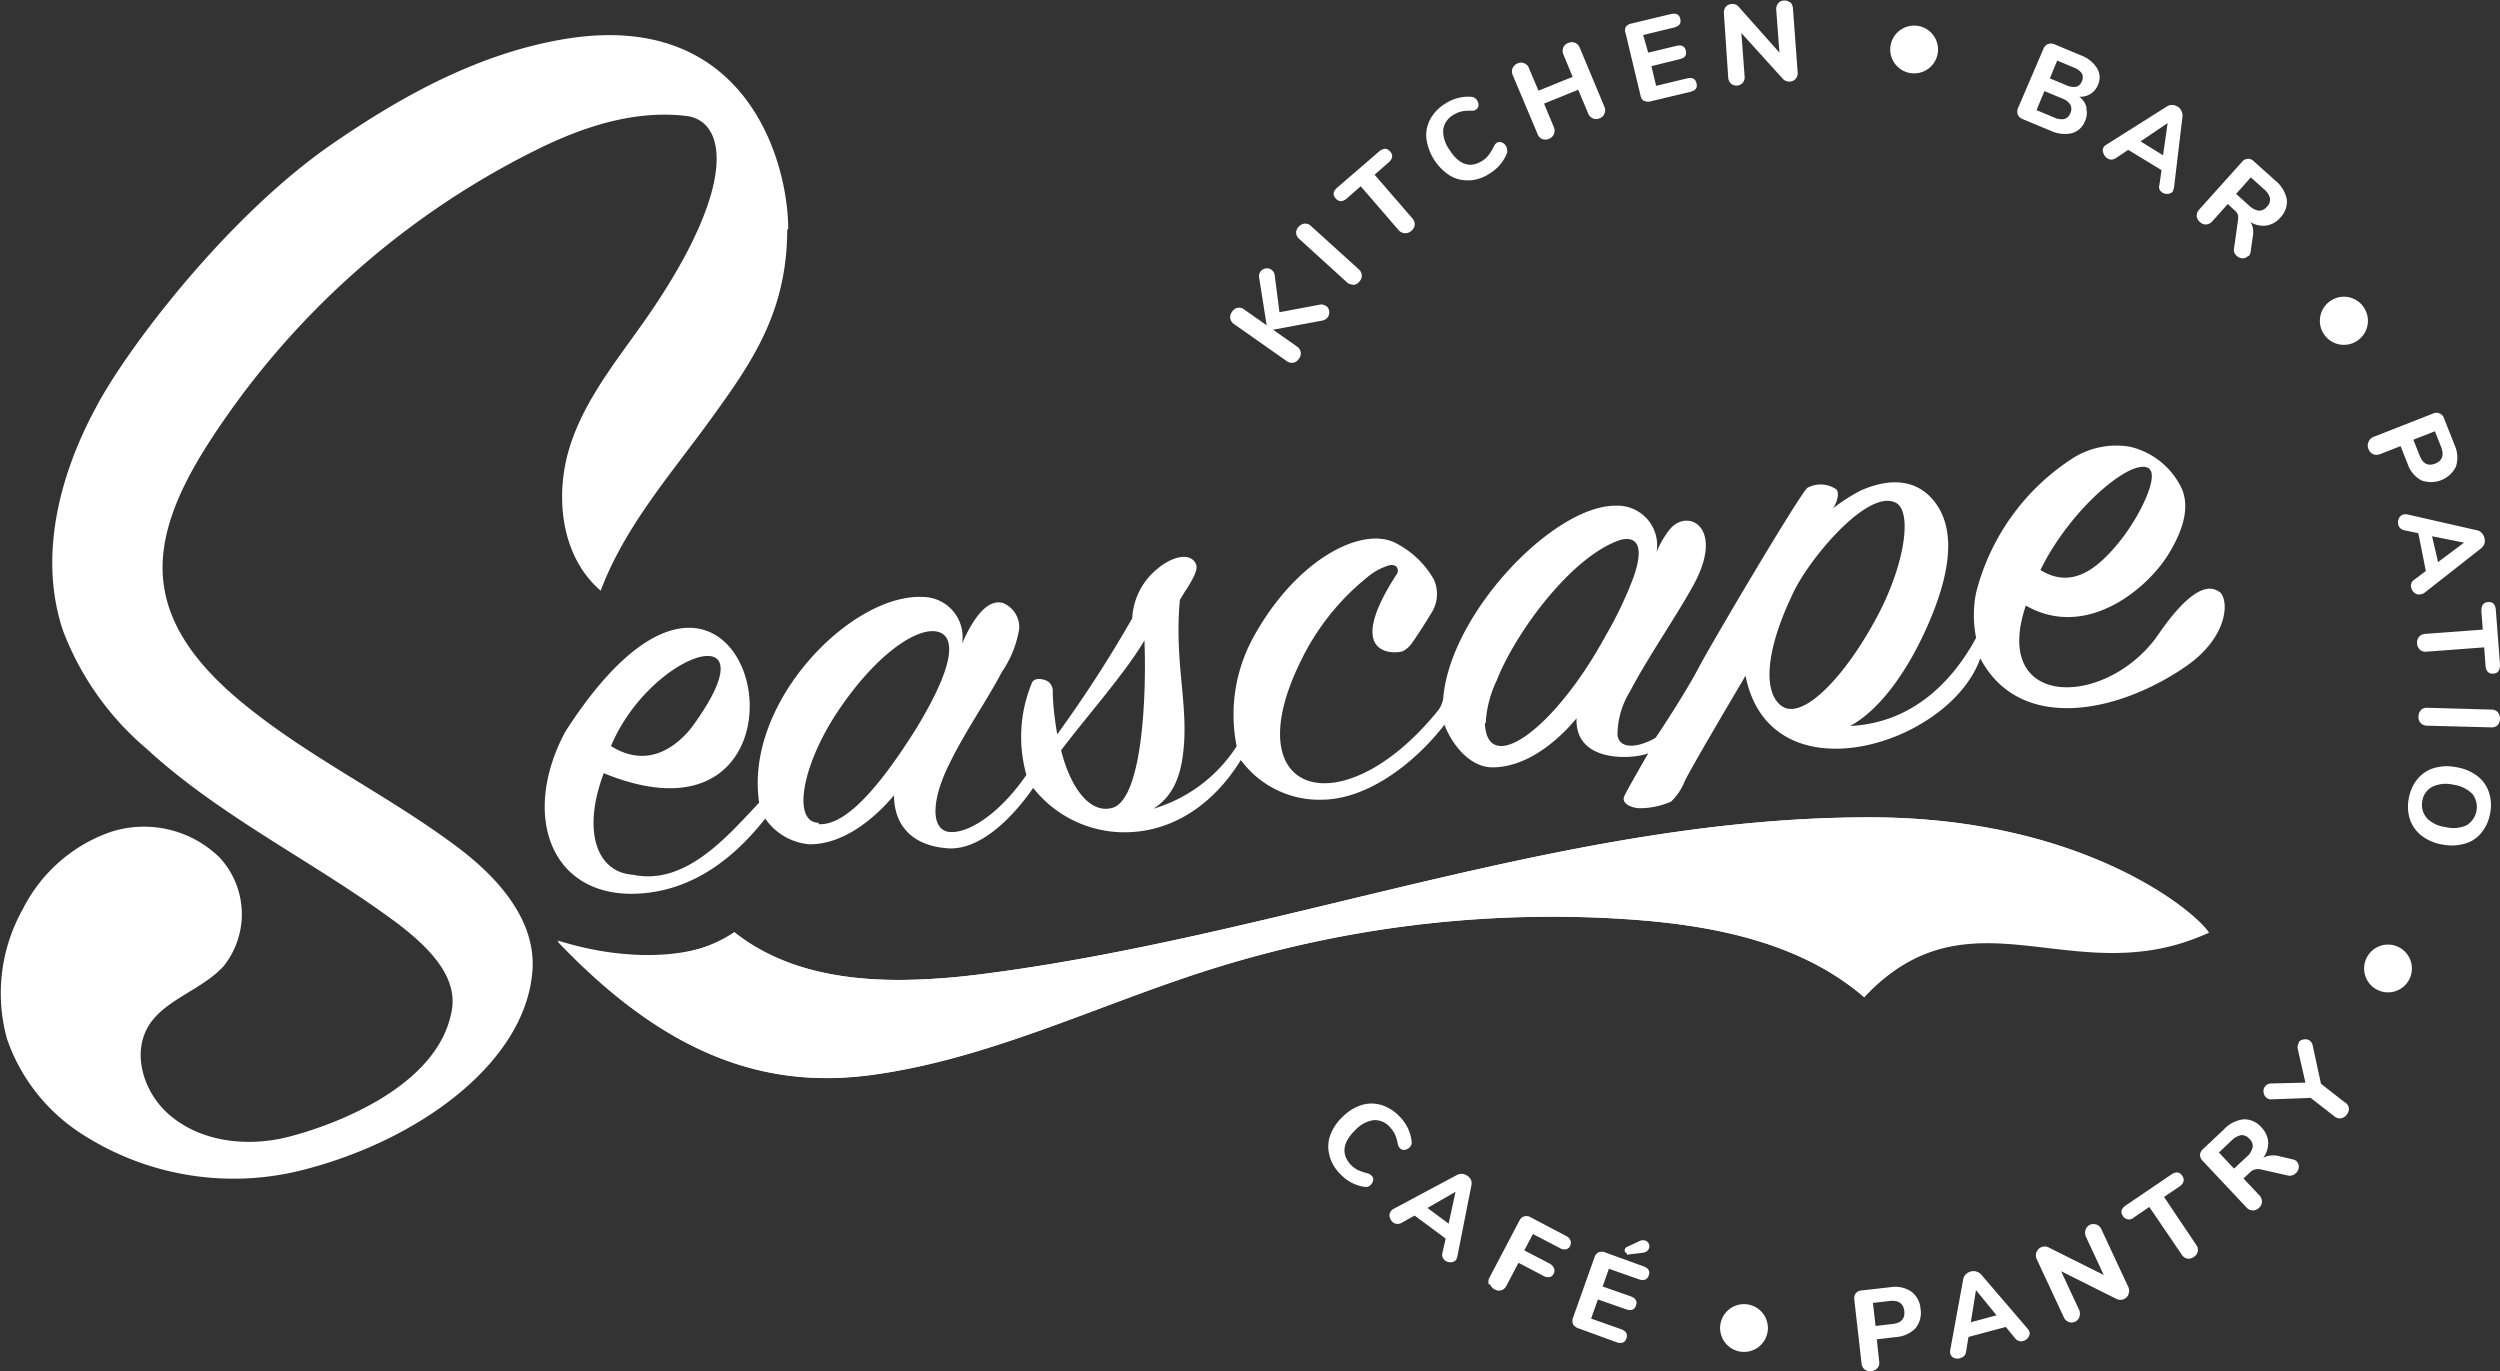<svg xmlns="http://www.w3.org/2000/svg" viewBox="0 0 180 98.72"><rect x="0" y="0" width="180" height="98.72" fill="#333333" stroke="none"/><defs><style>.a{fill:#fff;}.b{fill:#f9ede5;}</style></defs><path class="a" d="M133.1,56c-1.34-1.08-1-4.13.8-7.91,1.07-2.46,5.46-7.78,7.5-6.67,1.17.64.63,4.39-1.3,8.06-2.31,4.4-5.48,7.74-7,6.52Zm31.53-8.2h0c-1.63-1.13-4.11,2.78-4.57,3.4-3.79,5-11.82,5-9.32-2.39,4.36,2.51,8.83-1.24,10.35-3.83.82-1.38,1.5-3.05.9-4.54a5.5,5.5,0,0,0-3.74-3.06,5.84,5.84,0,0,0-4.28.92,16.28,16.28,0,0,0-6.81,9.58,8.27,8.27,0,0,0,0,3.25c-1.61,3-4.49,6.13-9.07,6.35,1.84-1,3.65-3.23,5.13-6.26,1.82-3.76,2.93-7.86.65-10.23-1.38-1.41-3.28-1.23-5-.47a12.46,12.46,0,0,0-2.05,1.32c.07,0,.63-1,.27-1.4a2,2,0,0,0-2.07-.11c-.5.35-7,11.34-7.86,13s-3,4.92-3.08,5c-.67.42-2.47,1.11-2.74-.15a6,6,0,0,1,.92-3.22c1.24-2.4,3.64-5.86,4.71-7.93,2-3.94-.61-5.25-1.88-3.69a6.59,6.59,0,0,0-.94,1.63,2.85,2.85,0,0,0-2.89-3.35c-4.44-.08-11.81,7.58-12.45,13.67a1.89,1.89,0,0,1-.46,1.16c-6.79,8.33-14.6,6.15-9.85-3.57a17.54,17.54,0,0,1,4.79-6.08,4.37,4.37,0,0,1,1.56-.87.6.6,0,0,1,.54.05.44.44,0,0,1,.07.55c-4,6.12,0,5.76.44,5.56a1.76,1.76,0,0,0,.57-.49c.25-.3,1.2-1.79,1.43-2.19a2.54,2.54,0,0,0,.22-2.47,6.58,6.58,0,0,0-2.62-2.56c-2.39-1.41-7.28,1-10.43,6.81a11.58,11.58,0,0,0-1.15,7.75,10.77,10.77,0,0,1-6,4.5c1.74-1.09,2.1-3,2.22-4.82.18-3.18-.69-6-.31-10.22.2-.32.35-.6.55-.87.63-1.06.88-1.56.4-2s-1.54-.24-2.61.67a4.89,4.89,0,0,0-1.77,3.53A91.46,91.46,0,0,1,81,58.08s-.31-1.72-.32-3a.91.91,0,0,0-.32-.79c-.32-.21-1-.33-1.18.08A10.13,10.13,0,0,0,78.78,61c-1.62,2.38-3.77,4.07-5.33,4.12s-1.56-2.11-.33-4.68,2.81-4.77,3.89-6.84a7.7,7.7,0,0,0,1.25-3.09,1.88,1.88,0,0,0-1.11-1.86c-.94-.34-2,.59-3,2.9a2.89,2.89,0,0,0-2.9-3.36C66.13,48,58.45,55.8,59.54,63c-2.26,2.38-5.28,6-9.1,5.19-2.56-.17-3.68-3.08-2.09-7.31,17.42,7.14,10.84-24.17-2.76-3-3.19,5.92-1.14,11.84,5,11.68,5-.14,8.1-3.81,9.39-5.41A4.29,4.29,0,0,0,63.18,66c2.31,0,4.5-1.66,6.07-3.53,0,2.16,1.3,3.65,3.9,3.82,2.31.14,4.63-2.2,6.12-4.35a8.35,8.35,0,0,0,6.84,3.19c3.37-.1,6.23-2.13,8.11-5.2A7,7,0,0,0,100,62.79c3.49,0,6.94-2.87,8.88-5.4.51,1.35,1.78,3.06,3.45,3.07,2.31,0,4.5-1.66,6.06-3.53-.13,3.35,4.33,2.91,5.17,2.51,0,0-1.61,2.77-1.75,3.14-.19.53.66.85,1.24.82a5.62,5.62,0,0,0,2.14-.47,4.07,4.07,0,0,0,1-1.5c.66-1.3,3.63-6.31,4.37-7.57,1.77,9,14.71,5,16.9-1.25,2.83,5.38,9.92,4,14.92.5,3-2.15,3-4.77,2.29-5.3Zm-5-8.82c.67.52-.62,3.35-2.18,5.27-1.42,1.74-3.31,3.47-5.66,2,2.21-4.51,6.7-8.2,7.84-7.29Zm-105,18.67c-1.42,1.73-3.42,2.74-5.76,1.28,2.87-6.88,12-9.73,5.76-1.28Zm9.17,6.8c-1.88-.06-1.2-4.11,1.39-8s5.43-5.94,7-5.79c1.39.15,1.75,1.91-1.34,7-2.51,4-5,7-7,6.89Zm21.15-1.07c-1.6.44-3-1.46-3.67-4.15,1.86-2.47,4.56-5.48,6-7.91.15,3.69-.1,11.43-2.32,12.06Zm26.9-6.1a8.09,8.09,0,0,1,.8-3.09c1.25-3.23,5.23-8.82,8.82-10.08.26-.09,2.22-.67,1,2.72a27.56,27.56,0,0,1-2,4.18c-3.68,6.75-8.51,10.17-8.68,6.27Z" transform="translate(-4.88 -5.21)"/><path class="b" d="M139.54,64.06h-.1c-21.66,0-42.33,8.54-63.81,11.28a48.21,48.21,0,0,1-6,.43c-4.31,0-8.55-.81-11.87-3.45A10.35,10.35,0,0,1,51.52,74a21.65,21.65,0,0,1-6.5-1C52,80.33,58.29,82.82,64.4,82.82a24.34,24.34,0,0,0,3.41-.25c8.25-1.15,15.88-4.9,23.82-7.45a81.87,81.87,0,0,1,25-3.91c1.83,0,3.66.06,5.48.19,6.07.41,12.41,1.65,17,5.61a12.65,12.65,0,0,1,10-4.28c1.42,0,2.85.14,4.32.28s3,.27,4.5.27a18.5,18.5,0,0,0,6-.91c-.84-1.41-8.91-8.31-24.39-8.31" transform="translate(-4.88 -5.21)"/><path class="a" d="M61.63,21.7c0-4.93-3.09-15.91-16.21-13.66-6.13,1.05-11.6,4.07-16.66,7.56-7.65,5.29-14.88,14.92-17,19-2.63,4.88-4.11,10.72-2.35,16a20.84,20.84,0,0,0,6,8.5c5.43,5,12.22,8.21,18.12,12.62,2,1.53,4.3,3.66,3.89,6.17-.93,5.67-8.8,8.42-11.8,9.18s-6.45.35-8.72-1.75c-1.66-1.54-2.5-4.18-1.38-6.15s3.9-2.66,5.48-4.42a6,6,0,0,0-.31-7.8,7.78,7.78,0,0,0-7.93-1.81,11.23,11.23,0,0,0-6.25,5.55A12.36,12.36,0,0,0,5.38,80,13.27,13.27,0,0,0,11,87a20.13,20.13,0,0,0,15.79,2.42c8.38-2.16,16-7.8,16.43-14.39.23-3.56-2.45-6.59-5.29-8.74-5.1-3.86-11-6.6-15.89-10.72-2.5-2.11-4.8-4.76-5.33-8C16.1,44,17.82,40.4,19.77,37.31A59.52,59.52,0,0,1,43.5,16c3.36-1.67,7.08-2.89,10.8-2.44,2.79.34,3.73,4.68-2.3,13.71-2.13,3.2-4.76,6.16-6,9.81s-.79,8.16,2.13,10.66c1.74-4.65,5.11-8.45,8-12.45s5.42-7.61,5.43-13.55Z" transform="translate(-4.88 -5.21)"/><path class="a" d="M139.44,64.06c-21.66,0-42.33,8.54-63.81,11.28-6.17.78-13,.85-17.9-3-2.29,1.79-7.3,2.29-12.71.58,8.23,8.81,15.62,10.68,22.79,9.67,8.25-1.15,15.88-4.9,23.82-7.45A81.71,81.71,0,0,1,122.1,71.4c6.07.41,12.41,1.65,17,5.61,7.73-8.18,15.14-.18,24.8-4.64-.84-1.41-9-8.34-24.49-8.31Z" transform="translate(-4.88 -5.21)"/><path class="a" d="M100.6,88.39a2.38,2.38,0,0,1,.05-1.42,3.44,3.44,0,0,1,.9-1.35,3.36,3.36,0,0,1,1.37-.85,2.45,2.45,0,0,1,1.42,0,3,3,0,0,1,1.3.82,3,3,0,0,1,.87,1.75.71.71,0,0,1,0,.26A.61.61,0,0,1,106,88a.35.35,0,0,1-.31-.11.42.42,0,0,1-.12-.16.65.65,0,0,1-.06-.21,2.79,2.79,0,0,0-.2-.65,2.15,2.15,0,0,0-.35-.5,1.43,1.43,0,0,0-1.18-.51,2.26,2.26,0,0,0-1.33.73c-.93.91-1,1.74-.3,2.5a2.21,2.21,0,0,0,.47.35,3.82,3.82,0,0,0,.66.23,1,1,0,0,1,.22.08l.15.12a.37.37,0,0,1,.1.31.6.6,0,0,1-.18.34.54.54,0,0,1-.22.14.73.73,0,0,1-.26,0,3,3,0,0,1-1.71-.92,2.91,2.91,0,0,1-.78-1.33Z" transform="translate(-4.88 -5.21)"/><path class="a" d="M109.75,95.88a.48.48,0,0,1-.38.21.6.6,0,0,1-.63-.37.61.61,0,0,1,0-.33l.23-1-2.24-1.66-.93.52a.53.53,0,0,1-.32.08.51.51,0,0,1-.29-.1.68.68,0,0,1-.25-.39.48.48,0,0,1,.08-.42.64.64,0,0,1,.21-.18l4.55-2.43a.7.7,0,0,1,.4-.08.81.81,0,0,1,.63.47.82.82,0,0,1,0,.41l-1,5.06a.65.65,0,0,1-.1.25Zm-2.11-3.71,1.54,1.14.5-2.29-2,1.15Z" transform="translate(-4.88 -5.21)"/><path class="a" d="M112.07,97.68a.64.64,0,0,1,.06-.5l2.14-4.07a.58.58,0,0,1,.34-.32.62.62,0,0,1,.47.06l2.5,1.32a.68.68,0,0,1,.36.32.51.51,0,0,1,0,.41.44.44,0,0,1-.31.26.65.65,0,0,1-.46-.1l-1.92-1-.62,1.18,1.77.92a.71.71,0,0,1,.35.33.45.45,0,0,1,0,.41.42.42,0,0,1-.3.26.74.74,0,0,1-.47-.1l-1.77-.93-.86,1.64a.66.66,0,0,1-.36.34.62.62,0,0,1-.49-.06.66.66,0,0,1-.33-.37Z" transform="translate(-4.88 -5.21)"/><path class="a" d="M118.14,100.55a.63.63,0,0,1,0-.47l1.54-4.33a.62.62,0,0,1,.29-.37.63.63,0,0,1,.47,0l2.75,1c.38.13.51.35.4.66s-.35.41-.74.27l-2.13-.75-.45,1.28,2,.7c.38.13.51.36.4.67s-.35.4-.74.26l-2-.7-.49,1.38,2.13.75c.39.14.52.36.41.68s-.36.39-.74.26l-2.74-1a.67.67,0,0,1-.37-.3Zm3.9-5.08a.27.27,0,0,1-.16-.14.21.21,0,0,1,0-.2A.28.28,0,0,1,122,95l.9-.42a.58.58,0,0,1,.44-.05.44.44,0,0,1,.26.24.45.45,0,0,1,0,.34.43.43,0,0,1-.16.2.67.67,0,0,1-.3.1l-1,.12a.31.31,0,0,1-.16,0Z" transform="translate(-4.88 -5.21)"/><path class="a" d="M130.65,99.12a1.72,1.72,0,1,1-1.91,1.51,1.72,1.72,0,0,1,1.91-1.51Z" transform="translate(-4.88 -5.21)"/><path class="a" d="M139.13,103.81a.65.65,0,0,1-.22-.45l-.52-4.57a.61.61,0,0,1,.11-.46.57.57,0,0,1,.42-.21l2.05-.23a2.11,2.11,0,0,1,1.52.31,1.71,1.71,0,0,1,.67,1.26,1.75,1.75,0,0,1-.37,1.39,2.16,2.16,0,0,1-1.41.63l-1.37.16.17,1.58a.6.6,0,0,1-.11.48.68.68,0,0,1-.45.23.66.66,0,0,1-.49-.12Zm2-3.27c.63-.07.92-.38.86-.93s-.42-.8-1.05-.73l-1.21.14.19,1.66,1.21-.14Z" transform="translate(-4.88 -5.21)"/><path class="a" d="M151,101.07a.52.52,0,0,1-.08.43.62.62,0,0,1-.37.26.44.44,0,0,1-.3,0,.52.52,0,0,1-.28-.19l-.67-.82-2.69.72-.17,1.05a.59.59,0,0,1-.13.31.63.63,0,0,1-.27.16.67.67,0,0,1-.46,0,.47.47,0,0,1-.28-.32.8.8,0,0,1,0-.27l.93-5.08a.7.7,0,0,1,.19-.36.79.79,0,0,1,.34-.2.72.72,0,0,1,.41,0,.78.78,0,0,1,.35.21l3.36,3.92a1,1,0,0,1,.13.24Zm-4.22-.66,1.85-.5-1.48-1.81-.37,2.31Z" transform="translate(-4.88 -5.21)"/><path class="a" d="M155.84,93.38a.63.63,0,0,1,.34.34l1.95,4.18a.68.68,0,0,1,0,.5.56.56,0,0,1-.32.34.62.62,0,0,1-.53,0l-4-2,1.31,2.81a.71.71,0,0,1,0,.49.56.56,0,0,1-.32.34.56.56,0,0,1-.47,0,.64.64,0,0,1-.34-.36l-1.95-4.18a.63.63,0,0,1,0-.48.63.63,0,0,1,.84-.35l4,2-1.3-2.79a.7.7,0,0,1,0-.49.61.61,0,0,1,.31-.34.62.62,0,0,1,.48,0Z" transform="translate(-4.88 -5.21)"/><path class="a" d="M162.37,95.83a.61.61,0,0,1-.4-.28l-2.34-3.44-1.1.75a.51.51,0,0,1-.8-.1c-.19-.28-.12-.54.22-.77l3.26-2.21c.33-.23.6-.2.79.08s.13.55-.2.78l-1.11.75L163,94.83a.59.59,0,0,1-.17.88.64.64,0,0,1-.49.12Z" transform="translate(-4.88 -5.21)"/><path class="a" d="M170.27,88.88a.48.48,0,0,1,.12.4.63.63,0,0,1-.21.4.61.61,0,0,1-.28.16.62.62,0,0,1-.33,0l-1.9-.43a.87.87,0,0,0-.42,0,.73.73,0,0,0-.36.2l-.48.45,1.14,1.21a.64.64,0,0,1,.19.46.59.59,0,0,1-.21.44.63.63,0,0,1-.46.19.61.61,0,0,1-.45-.22l-3.15-3.35a.64.64,0,0,1-.19-.43.62.62,0,0,1,.22-.42l1.5-1.41a2.29,2.29,0,0,1,1.43-.73,1.62,1.62,0,0,1,1.27.58,1.7,1.7,0,0,1,.49,1.06,1.79,1.79,0,0,1-.36,1.14,1.21,1.21,0,0,1,.45-.16,1.91,1.91,0,0,1,.56,0l1.09.26a.64.64,0,0,1,.34.17Zm-3.2-1.06a.69.69,0,0,0-.23-.61.73.73,0,0,0-.6-.27,1.36,1.36,0,0,0-.71.41l-.89.84,1.09,1.16.9-.84a1.3,1.3,0,0,0,.44-.69Z" transform="translate(-4.88 -5.21)"/><path class="a" d="M170.37,80.26a.54.54,0,0,1,.39-.21.53.53,0,0,1,.44.1.58.58,0,0,1,.2.36l.59,2.73,1.69,1.32A.59.59,0,0,1,174,85a.66.66,0,0,1-.15.46.7.7,0,0,1-.42.27.58.58,0,0,1-.48-.15l-1.7-1.32-2.78.1a.51.51,0,0,1-.4-.11.58.58,0,0,1-.21-.39.5.5,0,0,1,.11-.43.54.54,0,0,1,.43-.21l2.47-.06-.55-2.42a.55.55,0,0,1,.1-.47Z" transform="translate(-4.88 -5.21)"/><path class="a" d="M175.26,74.21a1.72,1.72,0,1,1,.83,2.29,1.72,1.72,0,0,1-.83-2.29Z" transform="translate(-4.88 -5.21)"/><path class="a" d="M100.35,27.23a.54.54,0,0,1,.23.37.65.65,0,0,1-.09.44.67.67,0,0,1-.45.26l-3.5.65,1.71,1.2a.63.63,0,0,1,.28.41.59.59,0,0,1-.13.48.65.65,0,0,1-.41.29.68.68,0,0,1-.48-.13l-3.77-2.65a.63.63,0,0,1-.28-.41.59.59,0,0,1,.13-.48.58.58,0,0,1,.88-.16l1.61,1.13-.54-3.42a.56.56,0,0,1,.46-.67.52.52,0,0,1,.42.09.57.57,0,0,1,.24.4L97,27.69l2.88-.54a.51.51,0,0,1,.44.08Z" transform="translate(-4.88 -5.21)"/><path class="a" d="M102.3,25.7a.65.65,0,0,1-.47-.19l-3.41-3.1A.64.64,0,0,1,98.2,22a.63.63,0,0,1,.18-.46.66.66,0,0,1,.45-.23.59.59,0,0,1,.45.18l3.42,3.1a.66.66,0,0,1,.23.44.65.65,0,0,1-.19.47.66.66,0,0,1-.44.23Z" transform="translate(-4.88 -5.21)"/><path class="a" d="M106,22a.64.64,0,0,1-.43-.23l-2.72-3.15-1,.88c-.31.26-.57.26-.8,0s-.19-.53.12-.79l3-2.59c.31-.26.57-.26.8,0s.19.53-.12.79l-1,.88,2.72,3.14a.66.66,0,0,1,.17.46.63.63,0,0,1-.24.44A.67.67,0,0,1,106,22Z" transform="translate(-4.88 -5.21)"/><path class="a" d="M110.65,18.19a2.41,2.41,0,0,1-1.38-.34,3.77,3.77,0,0,1-1.69-2.66,2.41,2.41,0,0,1,.28-1.4,2.91,2.91,0,0,1,1.07-1.11,3,3,0,0,1,1.88-.5.57.57,0,0,1,.25.08.43.43,0,0,1,.17.18.56.56,0,0,1,.1.37.36.36,0,0,1-.17.28.51.51,0,0,1-.18.09l-.22,0a2.77,2.77,0,0,0-.68.06,2,2,0,0,0-.55.24,1.46,1.46,0,0,0-.74,1.05,2.31,2.31,0,0,0,.44,1.45c.7,1.1,1.5,1.37,2.39.8a1.79,1.79,0,0,0,.43-.39,3.74,3.74,0,0,0,.37-.6,1.17,1.17,0,0,1,.12-.2.58.58,0,0,1,.14-.12.38.38,0,0,1,.33,0,.5.5,0,0,1,.29.25.4.4,0,0,1,.09.24.57.57,0,0,1,0,.25,3,3,0,0,1-1.25,1.49,2.91,2.91,0,0,1-1.46.5Z" transform="translate(-4.88 -5.21)"/><path class="a" d="M118.28,8.29a.65.65,0,0,1,.34.35l1.78,4.26a.6.6,0,0,1,0,.49.59.59,0,0,1-.35.34.6.6,0,0,1-.49,0,.63.63,0,0,1-.34-.37l-.71-1.69-2.46,1,.71,1.7a.64.64,0,0,1,0,.49.59.59,0,0,1-.35.34.59.59,0,0,1-.83-.35l-1.79-4.25a.64.64,0,0,1,0-.49.71.71,0,0,1,.36-.34.6.6,0,0,1,.49,0,.59.59,0,0,1,.33.36l.68,1.61,2.46-1-.67-1.62a.65.65,0,0,1,0-.49.59.59,0,0,1,.36-.33.6.6,0,0,1,.49,0Z" transform="translate(-4.88 -5.21)"/><path class="a" d="M123.26,12.5a.62.62,0,0,1-.26-.4l-1.07-4.47a.62.62,0,0,1,0-.47.61.61,0,0,1,.39-.25l2.83-.68c.4-.09.63,0,.71.34s-.08.53-.48.63l-2.19.53L123.55,9l2-.48c.39-.1.63,0,.71.34s-.08.53-.48.62l-2,.49.34,1.42,2.2-.53c.39-.09.63,0,.71.35s-.08.52-.48.62l-2.83.68a.63.63,0,0,1-.46-.05Z" transform="translate(-4.88 -5.21)"/><path class="a" d="M133.76,5.35a.68.68,0,0,1,.21.45l.34,4.59a.64.64,0,0,1-.13.48.56.56,0,0,1-.43.21.59.59,0,0,1-.49-.18l-3-3.31.23,3.09a.65.65,0,0,1-.12.48.61.61,0,0,1-.42.21.59.59,0,0,1-.45-.15.67.67,0,0,1-.19-.45L129,6.17a.65.65,0,0,1,.13-.46.58.58,0,0,1,.43-.21.55.55,0,0,1,.48.17L133,9l-.23-3.07a.66.66,0,0,1,.13-.47.54.54,0,0,1,.41-.21.58.58,0,0,1,.45.14Z" transform="translate(-4.88 -5.21)"/><path class="a" d="M143,7.08a1.72,1.72,0,1,1-2,1.42,1.72,1.72,0,0,1,2-1.42Z" transform="translate(-4.88 -5.21)"/><path class="a" d="M155.09,13a1.39,1.39,0,0,1-.09.93,1.43,1.43,0,0,1-.94.87,2.39,2.39,0,0,1-1.54-.18l-2-.83a.64.64,0,0,1-.35-.31.65.65,0,0,1,0-.47L152,8.74a.64.64,0,0,1,.31-.35.65.65,0,0,1,.47,0l1.91.8a2.3,2.3,0,0,1,1.17.92,1.28,1.28,0,0,1,.07,1.22,1.35,1.35,0,0,1-.53.64,1.33,1.33,0,0,1-.81.2,1.43,1.43,0,0,1,.52.78Zm-1.58.78a.64.64,0,0,0,.43-.42.67.67,0,0,0,0-.62,1.18,1.18,0,0,0-.61-.45l-1.25-.52-.57,1.37,1.25.52a1.23,1.23,0,0,0,.75.12Zm-1-2.91,1.11.46a1.27,1.27,0,0,0,.74.13.61.61,0,0,0,.41-.39.62.62,0,0,0,0-.58,1.26,1.26,0,0,0-.61-.43L153,9.57l-.53,1.28Z" transform="translate(-4.88 -5.21)"/><path class="a" d="M161.37,18.93a.47.47,0,0,1-.36.23.6.6,0,0,1-.45-.09.57.57,0,0,1-.2-.23.52.52,0,0,1,0-.33l.15-1.05L158.11,16l-.88.59a.59.59,0,0,1-.32.11.53.53,0,0,1-.3-.09.67.67,0,0,1-.28-.36.5.5,0,0,1,0-.43.61.61,0,0,1,.2-.19l4.36-2.75a.65.65,0,0,1,.39-.11.69.69,0,0,1,.39.12.66.66,0,0,1,.27.3.69.69,0,0,1,.08.4l-.61,5.12a.73.73,0,0,1-.09.25ZM159,15.39l1.62,1,.33-2.32L159,15.39Z" transform="translate(-4.88 -5.21)"/><path class="a" d="M166.73,23.65a.53.53,0,0,1-.39.16.67.67,0,0,1-.42-.18.68.68,0,0,1-.18-.26.64.64,0,0,1,0-.34l.27-1.92a1.21,1.21,0,0,0,0-.43.8.8,0,0,0-.24-.33l-.49-.45-1.11,1.24a.66.66,0,0,1-.44.23.58.58,0,0,1-.45-.17.63.63,0,0,1-.24-.44.65.65,0,0,1,.19-.47l3.07-3.42a.6.6,0,0,1,.42-.23.58.58,0,0,1,.43.18l1.54,1.38a2.35,2.35,0,0,1,.84,1.36,1.64,1.64,0,0,1-.47,1.32,1.66,1.66,0,0,1-1,.57,1.77,1.77,0,0,1-1.17-.26,1.09,1.09,0,0,1,.2.44,1.74,1.74,0,0,1,0,.56l-.16,1.11a.7.7,0,0,1-.14.35Zm.78-3.27a.73.73,0,0,0,.59-.29.71.71,0,0,0,.22-.61,1.31,1.31,0,0,0-.47-.68l-.91-.82-1.06,1.19.91.82a1.36,1.36,0,0,0,.72.39Z" transform="translate(-4.88 -5.21)"/><path class="a" d="M175.06,27.32a1.73,1.73,0,1,1-2.41-.43,1.72,1.72,0,0,1,2.41.43Z" transform="translate(-4.88 -5.21)"/><path class="a" d="M175.42,37a.66.66,0,0,1,.37-.34l4.28-1.68a.56.56,0,0,1,.47,0,.57.57,0,0,1,.31.35l.76,1.92a2.17,2.17,0,0,1,.1,1.55,2,2,0,0,1-2.48,1,2.06,2.06,0,0,1-1-1.19l-.51-1.28-1.48.58a.67.67,0,0,1-.5,0,.64.64,0,0,1-.33-.37.62.62,0,0,1,0-.5Zm3.67,1c.23.6.61.79,1.12.59s.66-.6.43-1.2l-.45-1.13-1.55.61.45,1.13Z" transform="translate(-4.88 -5.21)"/><path class="a" d="M179.16,48a.49.49,0,0,1-.42-.09.69.69,0,0,1-.25-.38.55.55,0,0,1,0-.31.5.5,0,0,1,.2-.26l.85-.64L179,43.6l-1-.21a.61.61,0,0,1-.3-.15.52.52,0,0,1-.15-.27.64.64,0,0,1,.06-.45.48.48,0,0,1,.34-.27.61.61,0,0,1,.27,0l5,1.14a.59.59,0,0,1,.35.2.8.8,0,0,1,.19.35.82.82,0,0,1,0,.41.76.76,0,0,1-.23.33l-4.06,3.19a.68.68,0,0,1-.24.12Zm.83-4.18.43,1.86,1.87-1.4-2.3-.46Z" transform="translate(-4.88 -5.21)"/><path class="a" d="M179.05,51.06a.64.64,0,0,1,.44-.21l4.15-.31-.1-1.33c0-.41.13-.62.48-.65s.53.17.56.57l.3,3.93c0,.41-.13.62-.47.65s-.54-.16-.57-.57l-.1-1.32-4.15.31a.61.61,0,0,1-.47-.13.69.69,0,0,1-.21-.46.66.66,0,0,1,.14-.48Z" transform="translate(-4.88 -5.21)"/><path class="a" d="M179.18,56.33a.64.64,0,0,1,.47-.16l4.61.13a.58.58,0,0,1,.45.18.73.73,0,0,1,0,.94.61.61,0,0,1-.47.16l-4.61-.12a.65.65,0,0,1-.46-.19.61.61,0,0,1-.16-.47.67.67,0,0,1,.19-.47Z" transform="translate(-4.88 -5.21)"/><path class="a" d="M178.94,61.3a2.43,2.43,0,0,1,1.19-.79,3.32,3.32,0,0,1,1.61-.06,3.36,3.36,0,0,1,1.49.62,2.4,2.4,0,0,1,.84,1.15,2.92,2.92,0,0,1,.1,1.54,3,3,0,0,1-.63,1.41,2.32,2.32,0,0,1-1.18.78,3.44,3.44,0,0,1-1.61.07,3.36,3.36,0,0,1-1.49-.62,2.54,2.54,0,0,1-.85-1.15,3,3,0,0,1-.1-1.54,3,3,0,0,1,.63-1.41Zm.65,2.8a2.3,2.3,0,0,0,1.38.66,2.25,2.25,0,0,0,1.52-.14,1.54,1.54,0,0,0,.4-2.25,2.39,2.39,0,0,0-1.37-.66,2.3,2.3,0,0,0-1.52.15,1.38,1.38,0,0,0-.71,1,1.44,1.44,0,0,0,.3,1.22Z" transform="translate(-4.88 -5.21)"/></svg>